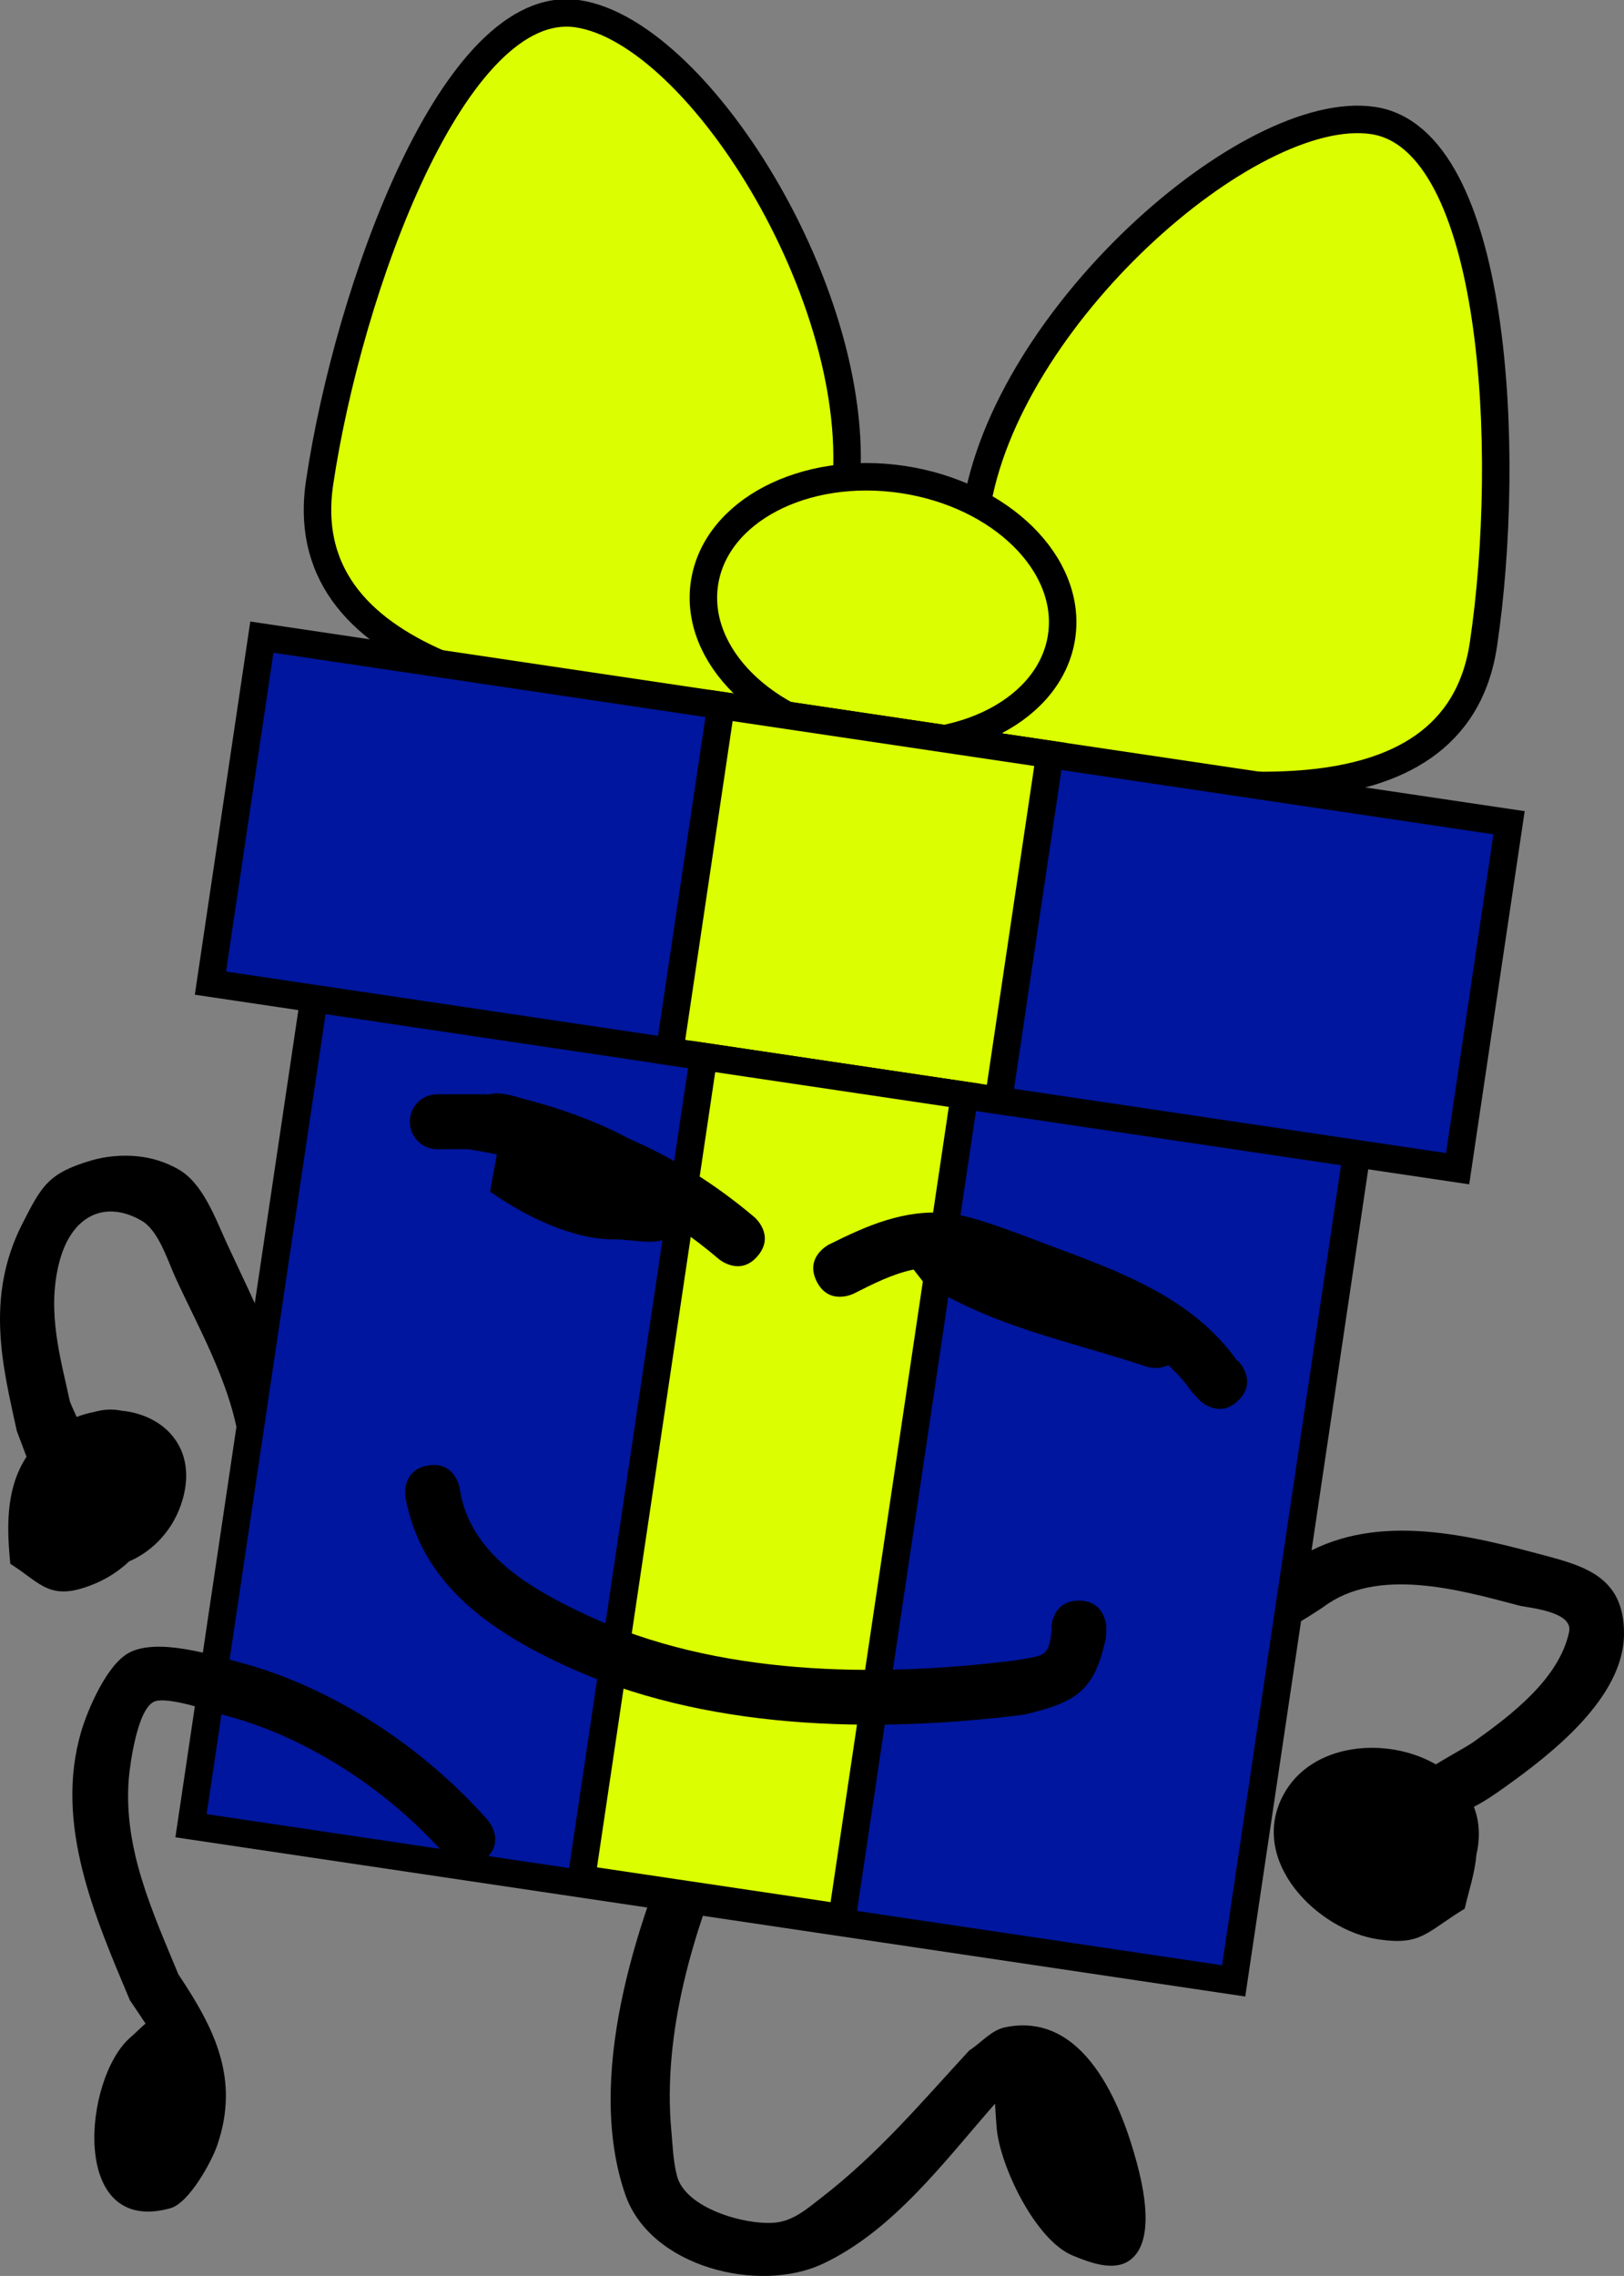 <svg version="1.1" xmlns="http://www.w3.org/2000/svg" xmlns:xlink="http://www.w3.org/1999/xlink" width="147.738" height="206.947" viewBox="0,0,147.738,206.947"><rect x="0" y="0" width="147.738" height="206.947" fill="#808080" stroke="none"/><g transform="translate(-162.869,-90.625)"><g data-paper-data="{&quot;isPaintingLayer&quot;:true}" fill-rule="nonzero" stroke-linecap="butt" stroke-linejoin="miter" stroke-miterlimit="10" stroke-dasharray="" stroke-dashoffset="0" style="mix-blend-mode: normal"><path d="M293.491,251.058c1.393,-0.863 2.832,-1.616 3.45,-2.057c3.322,-2.371 7.76,-5.69 8.672,-9.99c0.4,-1.888 -3.763,-2.186 -4.556,-2.397c-5.471,-1.453 -12.927,-3.554 -17.819,0.144c0,0 -4.222,2.867 -6.135,3.25c-1.591,0.319 -0.852,-1.72 -1.512,-2.644c-1.453,-2.035 4.741,-4.676 4.741,-4.676c6.571,-4.51 14.722,-2.857 22.021,-0.903c4.24,1.135 8.294,1.903 8.254,7.439c-0.042,5.798 -6.617,10.885 -10.783,13.861c-0.922,0.659 -1.863,1.317 -2.874,1.829c0.488,1.263 0.609,2.729 0.225,4.373c-0.127,1.65 -0.697,3.287 -1.06,4.891c-3.539,2.158 -3.921,3.373 -7.878,2.785c-5.454,-0.811 -11.839,-7.072 -8.629,-13.112c2.552,-4.801 9.463,-5.354 13.883,-2.793z" fill="#000000" stroke="none" stroke-width="0.5"/><path d="M253.388,281.905c-4.616,5.265 -9.269,11.563 -15.679,14.567c-5.82,2.728 -15.679,0.29 -17.955,-6.293c-3.66,-10.585 0.916,-24.522 5.176,-34.261c0,0 1.005,-2.289 3.294,-1.284c2.289,1.005 1.284,3.294 1.284,3.294c-3.556,8.067 -6.389,17.585 -5.566,26.462c0.127,1.371 0.167,2.767 0.518,4.098c0.767,2.905 6.067,4.441 8.795,4.247c1.751,-0.125 2.98,-1.235 4.28,-2.236c5.205,-4.011 9.097,-8.645 13.503,-13.425c1.093,-0.705 2.005,-1.853 3.279,-2.115c7.209,-1.482 10.568,7.078 11.975,12.346c0.559,2.092 1.772,7.21 -0.719,8.89c-1.428,0.963 -3.554,0.174 -5.143,-0.49c-3.416,-1.426 -6.647,-8.267 -6.896,-11.65c-0.055,-0.752 -0.117,-1.479 -0.147,-2.15z" fill="#000000" stroke="none" stroke-width="0.5"/><path d="M174.619,232.597c-0.871,0.816 -1.889,1.503 -3.038,1.993c-4.176,1.781 -4.935,0.012 -7.775,-1.771c-0.277,-2.914 -0.528,-6.687 1.476,-9.736c-0.429,-1.133 -0.805,-2.133 -0.883,-2.341c-1.248,-5.736 -2.917,-12.095 0.479,-18.797c1.792,-3.536 2.405,-4.632 6.202,-5.775c1.454,-0.438 2.928,-0.539 4.286,-0.407c1.358,0.132 2.631,0.555 3.735,1.185c2.2,1.254 3.305,4.332 4.358,6.63c2.467,5.383 5.585,11.153 6.292,17.487c0,0 0.243,2.419 -2.245,3.375c-2.488,0.956 -2.731,-1.462 -2.731,-1.462c-0.497,-5.821 -3.691,-11.261 -5.936,-16.164c-0.741,-1.618 -1.541,-4.304 -3.098,-5.2c-3.314,-1.906 -6.442,-0.505 -7.527,3.967c-1.08,4.452 0.193,8.641 1.011,12.471c0.183,0.484 0.415,0.941 0.616,1.414c0.522,-0.2 1.051,-0.349 1.579,-0.45c0.825,-0.238 1.67,-0.294 2.507,-0.12c3.841,0.374 6.884,3.354 5.569,8.03c-0.783,2.787 -2.738,4.752 -4.877,5.67z" fill="#000000" stroke="none" stroke-width="0.5"/><g stroke="#000000" stroke-width="2.5"><g fill="#dbff00"><path d="M297.821,149.202c-2.605,17.517 -27.009,12.588 -38.259,10.914c-11.251,-1.673 -10.51,-5.535 -7.905,-23.052c2.605,-17.517 24.864,-37.155 36.115,-35.482c11.251,1.673 12.655,30.102 10.049,47.619z"/><path d="M215.417,91.875c11.251,1.673 26.831,26.939 24.225,44.456c-2.605,17.517 -3.021,21.427 -14.271,19.753c-11.251,-1.673 -36.032,-4.059 -33.427,-21.576c2.605,-17.517 12.222,-44.307 23.473,-42.633z" data-paper-data="{&quot;index&quot;:null}"/><path d="M259.445,148.501c-0.974,6.551 -9.038,10.78 -18.01,9.445c-8.972,-1.334 -15.456,-7.727 -14.481,-14.278c0.974,-6.551 9.038,-10.78 18.01,-9.445c8.972,1.334 15.456,7.727 14.481,14.278z"/></g><path d="M180.245,256.635l14.108,-94.854l94.854,14.108l-14.108,94.854z" fill="#00169e"/><path d="M182.012,180.019l4.679,-31.459l113.46,16.875l-4.679,31.459z" fill="#00169e"/><path d="M223.786,186.232l4.679,-31.459l29.912,4.449l-4.679,31.459z" fill="#dbff00"/><path d="M215.758,261.472l11.122,-74.78l23.723,3.528l-11.122,74.78z" fill="#dbff00"/></g><path d="M176.108,274.622c-0.476,-0.73 -0.969,-1.438 -1.423,-2.12c-3.188,-7.589 -6.9,-16.028 -4.429,-24.431c0.575,-1.955 2.336,-6.13 4.387,-7.185c2.637,-1.358 7.631,0.244 10.229,0.95c8.446,2.295 16.583,7.741 22.381,14.304c0,0 1.646,1.881 -0.235,3.528c-1.881,1.646 -3.528,-0.235 -3.528,-0.235c-5.036,-5.822 -12.503,-10.793 -19.92,-12.769c-1.052,-0.28 -5.441,-1.873 -6.691,-1.306c-1.505,0.683 -2.183,5.642 -2.293,6.994c-0.516,6.37 2.155,12.093 4.507,17.791c3.319,4.966 5.599,9.519 3.545,15.527c-0.536,1.568 -2.587,5.277 -4.267,5.744c-9.214,2.564 -7.908,-11.783 -3.673,-15.501c0.434,-0.381 0.91,-0.853 1.41,-1.291z" fill="#000000" stroke="none" stroke-width="0.5"/><path d="M261.016,236.165c2.5,0 2.5,2.5 2.5,2.5l-0.034,0.843c-1.023,4.886 -2.675,5.897 -7.453,7.026c-13.738,1.726 -29.161,1.411 -41.901,-4.524c-6.792,-3.164 -12.96,-7.445 -14.376,-15.255c0,0 -0.411,-2.466 2.055,-2.877c2.466,-0.411 2.877,2.055 2.877,2.055c0.88,6.033 6.502,9.182 11.565,11.55c11.787,5.511 26.233,5.703 38.946,4.122c2.692,-0.481 3.124,-0.23 3.356,-2.918l-0.034,-0.021c0,0 0,-2.5 2.5,-2.5z" fill="#000000" stroke="none" stroke-width="0.5"/><path d="M208.068,195.596c-0.836,-0.172 -1.684,-0.33 -2.546,-0.475h-2.871c0,0 0,0 0,0c-1.381,0 -2.5,-1.119 -2.5,-2.5c0,-1.381 1.119,-2.5 2.5,-2.5l4.54,0v0.052c0.059,-0.016 0.118,-0.032 0.177,-0.046c1.139,-0.276 2.343,0.217 3.479,0.507c2.788,0.711 6.452,2.004 9.123,3.471c4.053,1.761 7.862,4.091 11.538,7.203c0,0 1.905,1.619 0.286,3.524c-1.619,1.905 -3.524,0.286 -3.524,0.286c-1.226,-1.047 -2.47,-1.994 -3.736,-2.853c-0.107,0.154 -0.226,0.309 -0.358,0.465c-1.166,1.378 -3.579,0.569 -5.384,0.589c-3.88,0.042 -8.325,-2.205 -11.341,-4.352z" fill="#000000" stroke="none" stroke-width="0.5"/><path d="M267.143,214.88c-7.017,-2.341 -13.848,-3.566 -20.223,-7.612l-0.94,-1.206c-1.924,0.393 -3.733,1.327 -5.462,2.197c0,0 -2.236,1.118 -3.354,-1.118c-1.118,-2.236 1.118,-3.354 1.118,-3.354c3.433,-1.708 6.841,-3.237 10.852,-2.848c2.361,0.229 6.904,2.069 9.294,2.957c6.359,2.361 12.909,4.74 16.958,10.421l0.152,0.098c0,0 1.768,1.768 0,3.536c-1.768,1.768 -3.536,0 -3.536,0l-0.713,-0.766c-0.629,-0.92 -1.352,-1.718 -2.147,-2.426c-0.939,0.475 -2,0.122 -2,0.122z" fill="#000000" stroke="none" stroke-width="0.5"/></g></g></svg>